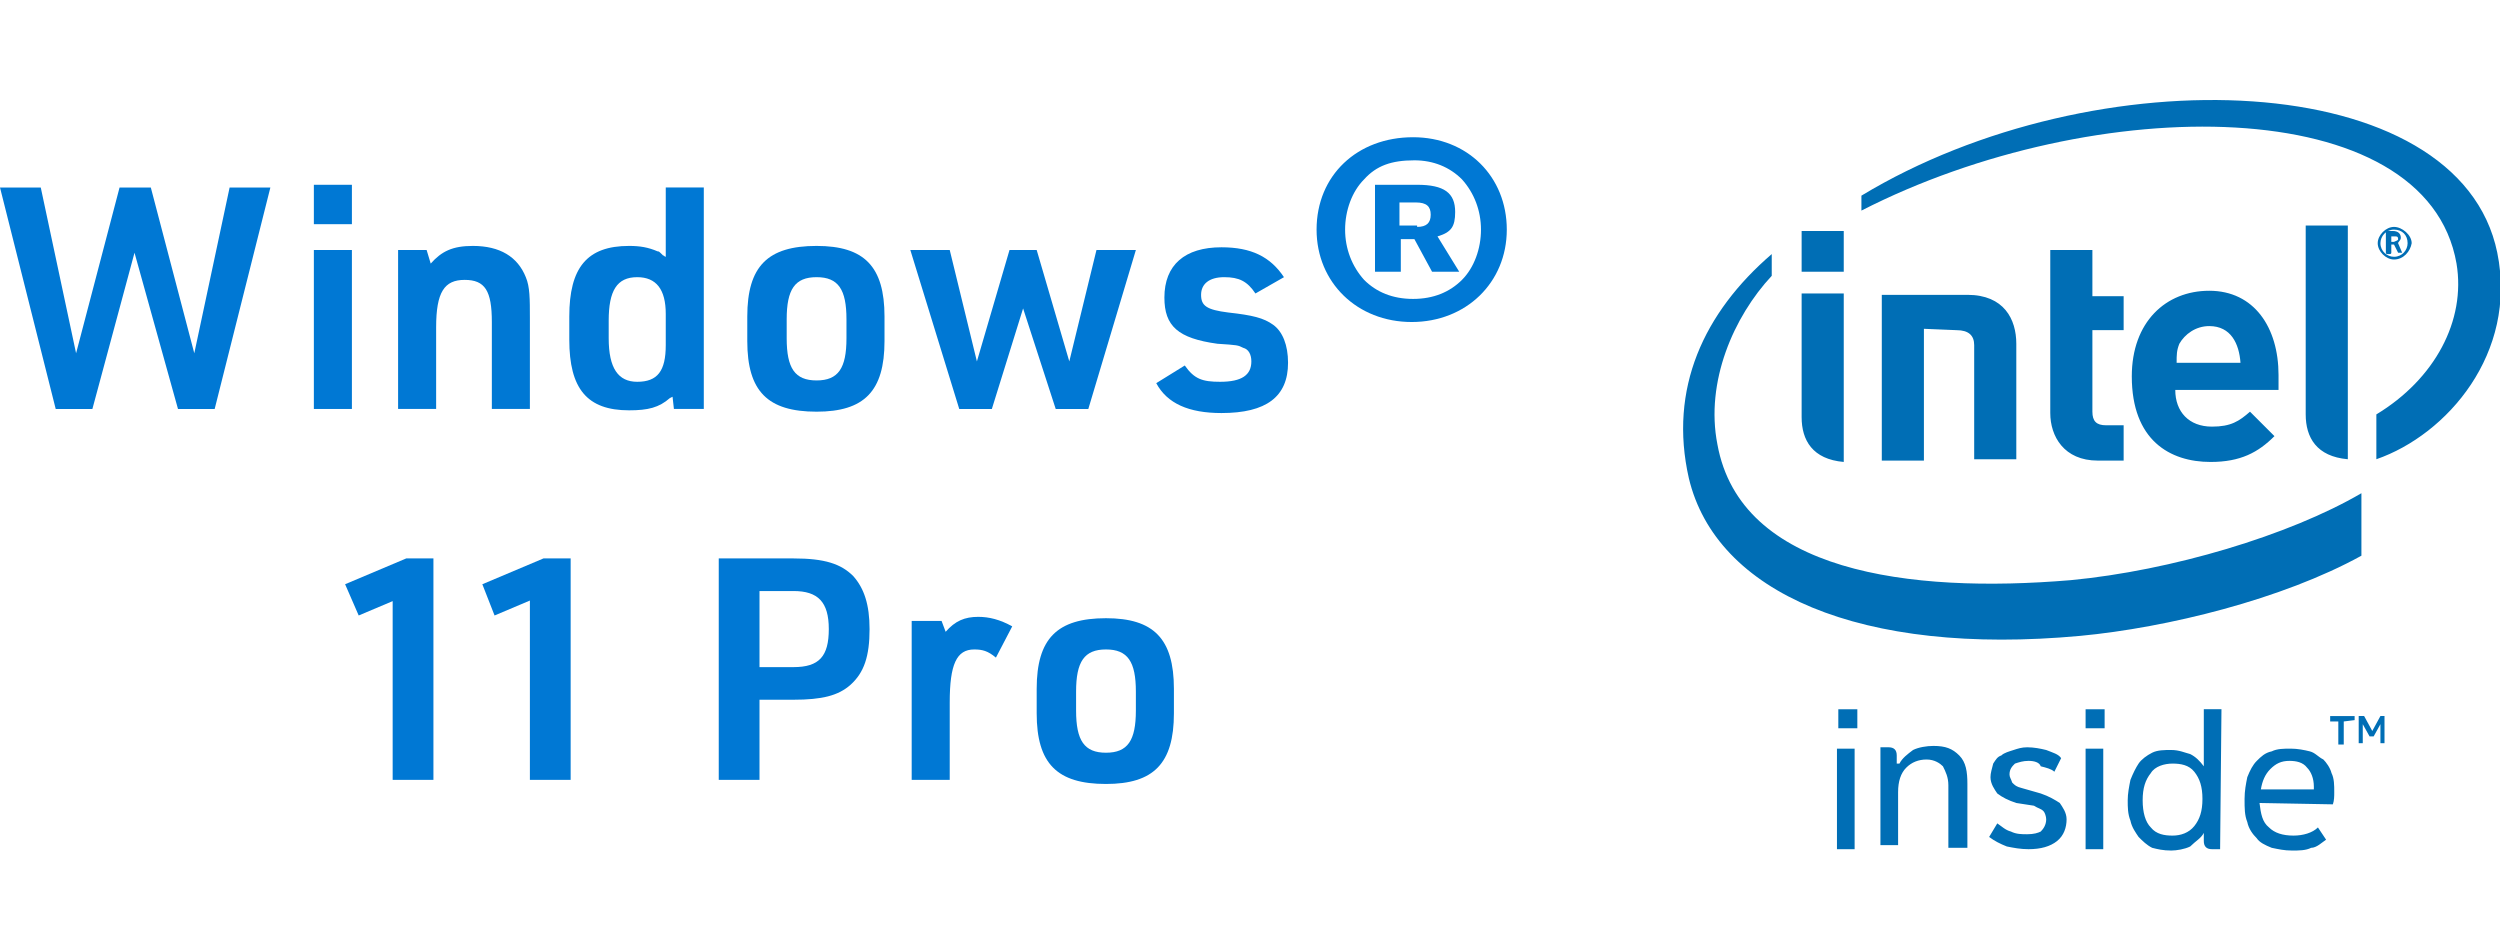 <?xml version="1.0" encoding="UTF-8"?> <!-- Generator: Adobe Illustrator 25.4.2, SVG Export Plug-In . SVG Version: 6.00 Build 0) --> <svg xmlns="http://www.w3.org/2000/svg" xmlns:xlink="http://www.w3.org/1999/xlink" version="1.1" id="レイヤー_1" x="0px" y="0px" width="184px" height="70px" viewBox="0 0 184 70" style="enable-background:new 0 0 184 70;" xml:space="preserve"> <style type="text/css"> .st0{fill:#006EB5;} .st1{fill:#0078D4;} </style> <g> <g> <path class="st0" d="M135.3,52.2h1.4v1.4h-1.4V52.2z M136.5,62.5h-1.3v-7.4h1.3V62.5z M139.8,56.2c0.2-0.4,0.6-0.7,1-1 c0.4-0.2,1-0.3,1.5-0.3c0.9,0,1.4,0.2,1.9,0.7s0.6,1.2,0.6,2.1v4.7h-1.4v-4.6c0-0.6-0.2-1-0.4-1.4c-0.2-0.2-0.6-0.5-1.2-0.5 c-0.6,0-1.1,0.2-1.5,0.6c-0.4,0.4-0.6,1-0.6,1.8v3.9h-1.3V55h0.6c0.4,0,0.6,0.2,0.6,0.6v0.6H139.8z M149.3,56 c-0.4,0-0.7,0.1-1,0.2c-0.2,0.2-0.4,0.4-0.4,0.8c0,0.2,0.1,0.3,0.2,0.6c0.2,0.2,0.3,0.3,0.7,0.4l1.4,0.4c0.6,0.2,1.1,0.5,1.4,0.7 c0.2,0.3,0.5,0.7,0.5,1.2c0,0.6-0.2,1.2-0.7,1.6c-0.5,0.4-1.2,0.6-2.1,0.6c-0.6,0-1.1-0.1-1.6-0.2c-0.5-0.2-0.9-0.4-1.3-0.7l0.6-1 c0.3,0.2,0.6,0.5,1,0.6c0.4,0.2,0.8,0.2,1.2,0.2c0.5,0,0.8-0.1,1-0.2c0.2-0.2,0.4-0.5,0.4-0.9c0-0.2-0.1-0.5-0.2-0.6 c-0.2-0.2-0.4-0.2-0.7-0.4l-1.3-0.2c-0.6-0.2-1-0.4-1.4-0.7c-0.2-0.3-0.5-0.7-0.5-1.2c0-0.3,0.1-0.6,0.2-1 c0.2-0.3,0.3-0.5,0.6-0.6c0.2-0.2,0.6-0.3,0.9-0.4s0.6-0.2,1-0.2c0.5,0,1,0.1,1.4,0.2c0.5,0.2,0.9,0.3,1.1,0.6l-0.5,1 c-0.2-0.2-0.6-0.3-1-0.4C150.1,56.1,149.7,56,149.3,56z M153.5,52.2h1.4v1.4h-1.4V52.2z M154.8,62.5h-1.3v-7.4h1.3V62.5z M163.4,62.5h-0.6c-0.4,0-0.6-0.2-0.6-0.6v-0.6c-0.2,0.4-0.6,0.6-1,1c-0.4,0.2-1,0.3-1.4,0.3c-0.6,0-1-0.1-1.4-0.2 c-0.4-0.2-0.7-0.5-1-0.8c-0.2-0.3-0.5-0.7-0.6-1.2c-0.2-0.5-0.2-1-0.2-1.5s0.1-1,0.2-1.5c0.2-0.5,0.4-0.9,0.6-1.2 c0.2-0.3,0.6-0.6,1-0.8s0.9-0.2,1.4-0.2c0.6,0,1,0.2,1.4,0.3c0.4,0.2,0.7,0.5,1,0.9v-4.2h1.3L163.4,62.5L163.4,62.5z M162.1,58.8 c0-0.9-0.2-1.5-0.6-2c-0.4-0.5-1-0.6-1.6-0.6s-1.3,0.2-1.6,0.7c-0.4,0.5-0.6,1.1-0.6,2s0.2,1.6,0.6,2c0.4,0.5,1,0.6,1.6,0.6 s1.2-0.2,1.6-0.7C161.9,60.3,162.1,59.7,162.1,58.8z M166.3,59.1c0.1,0.8,0.2,1.4,0.7,1.8c0.4,0.4,1,0.6,1.8,0.6 c0.7,0,1.4-0.2,1.8-0.6l0.6,0.9c-0.3,0.2-0.7,0.6-1.1,0.6c-0.4,0.2-0.9,0.2-1.4,0.2c-0.6,0-1-0.1-1.5-0.2 c-0.5-0.2-0.9-0.4-1.1-0.7c-0.3-0.3-0.6-0.7-0.7-1.2c-0.2-0.5-0.2-1-0.2-1.7c0-0.6,0.1-1.1,0.2-1.6c0.2-0.5,0.4-0.9,0.7-1.2 s0.6-0.6,1.1-0.7c0.4-0.2,0.9-0.2,1.4-0.2s1,0.1,1.4,0.2s0.6,0.4,1,0.6c0.2,0.2,0.5,0.6,0.6,1c0.2,0.4,0.2,0.9,0.2,1.4 c0,0.3,0,0.6-0.1,0.9L166.3,59.1L166.3,59.1z M168.5,56c-0.6,0-1,0.2-1.4,0.6c-0.4,0.4-0.6,0.9-0.7,1.5h3.9v-0.2 c0-0.6-0.2-1.1-0.5-1.4C169.5,56.1,169,56,168.5,56z"></path> <path class="st0" d="M172.5,53.1v1.7h-0.4v-1.7h-0.6v-0.4h1.8V53L172.5,53.1L172.5,53.1z M173.6,52.7v2h0.3v-1.4l0.5,0.9h0.3 l0.5-0.9v1.4h0.3v-2h-0.3l-0.6,1.1l-0.6-1.1H173.6z"></path> </g> <g> <path class="st0" d="M152.4,42.7c-11.9,1-24.3-0.6-26-10c-0.9-4.6,1.2-9.4,4-12.4v-1.6c-5,4.3-7.6,9.9-6.1,16.5 c2,8.4,12.6,13.1,28.8,11.6c6.4-0.6,14.9-2.7,20.7-5.9v-4.6C168.5,39.4,159.8,42,152.4,42.7z M183.8,18.6 C181,4.9,154.2,4,137,14.4v1.1c17.2-8.8,41.6-8.8,43.8,3.9c0.7,4.2-1.6,8.5-5.9,11.1v3.3C180.1,32,185.3,26,183.8,18.6z M172.8,33.8c-2.3-0.2-3.1-1.6-3.1-3.3V16.6h3.1V33.8z M135.7,34c-2.3-0.2-3.1-1.6-3.1-3.3v-9.1h3.1V34z M135.7,17v3h-3.1v-3 C132.7,17,135.7,17,135.7,17z M154.4,33.9c-2.5,0-3.5-1.8-3.5-3.5v-12h3.1v3.4h2.3v2.5H154v6c0,0.7,0.3,1,1,1h1.3v2.6H154.4 M160.1,28.7c0,1.6,1,2.7,2.7,2.7c1.4,0,2-0.4,2.8-1.1l1.8,1.8c-1.2,1.2-2.5,1.9-4.7,1.9c-3,0-5.8-1.6-5.8-6.3 c0-4,2.5-6.3,5.7-6.3c3.3,0,5.1,2.7,5.1,6.2v1.1L160.1,28.7 M162.6,24c-1,0-1.8,0.6-2.2,1.3c-0.2,0.5-0.2,0.8-0.2,1.4h4.7 C164.8,25.3,164.2,24,162.6,24z M141.6,24.2v9.7h-3.1V21.7h6.3c2.7,0,3.6,1.8,3.6,3.6v8.5h-3.1v-8.4c0-0.7-0.4-1.1-1.3-1.1 L141.6,24.2L141.6,24.2z"></path> <path class="st0" d="M176.2,19.1c-0.6,0-1.2-0.6-1.2-1.2s0.6-1.2,1.2-1.2c0.6,0,1.3,0.6,1.3,1.2C177.4,18.5,176.9,19.1,176.2,19.1 z M176.2,16.9c-0.6,0-1,0.5-1,1c0,0.6,0.5,1,1,1c0.6,0,1-0.5,1-1C177.2,17.3,176.8,16.9,176.2,16.9z M176.8,18.6h-0.2h-0.1 l-0.3-0.6c0,0,0,0-0.1,0H176l0,0v0.6c0,0,0,0.1-0.1,0.1h-0.2c0,0-0.1,0-0.1-0.1v-1.4c0-0.1,0-0.2,0.1-0.2s0.2,0,0.4,0 c0.4,0,0.6,0.2,0.6,0.5l0,0c0,0.2-0.2,0.3-0.2,0.4L176.8,18.6C176.8,18.5,176.8,18.5,176.8,18.6L176.8,18.6z M176.5,17.6 c0-0.2-0.1-0.2-0.2-0.2c0,0-0.1,0-0.2,0H176v0.4h0.2C176.4,17.7,176.5,17.7,176.5,17.6L176.5,17.6z"></path> </g> </g> <g> <path class="st1" d="M0,13.8h3L5.6,26l3.2-12.2h2.3L14.3,26l2.6-12.2h3l-4.1,16.3h-2.7L9.9,18.6L6.8,30.1H4.1L0,13.8z"></path> <path class="st1" d="M23.1,13.6h2.8v2.9h-2.8V13.6z M23.1,18.4h2.8v11.7h-2.8V18.4z"></path> <path class="st1" d="M29.3,18.4h2.1l0.3,1c0.8-0.9,1.6-1.3,3.1-1.3c2,0,3.3,0.8,3.9,2.3c0.3,0.7,0.3,1.6,0.3,3v6.7h-2.8v-6.4 c0-2.3-0.5-3.1-2-3.1c-1.5,0-2.1,0.9-2.1,3.5v6h-2.8V18.4z"></path> <path class="st1" d="M49.5,29.2l-0.2,0.1c-0.8,0.7-1.6,0.9-3,0.9c-3.1,0-4.4-1.6-4.4-5.2v-1.7c0-3.6,1.3-5.2,4.4-5.2 c0.8,0,1.4,0.1,2.1,0.4c0.1,0,0.1,0,0.4,0.3c0.1,0,0.1,0.1,0.2,0.1v-5.1h2.8v16.3h-2.2L49.5,29.2z M44.8,24.9 c0,2.2,0.7,3.2,2.1,3.2c1.5,0,2.1-0.8,2.1-2.7v-2.3c0-1.8-0.7-2.7-2.1-2.7c-1.5,0-2.1,1-2.1,3.2V24.9z"></path> <path class="st1" d="M55,23.3c0-3.7,1.5-5.2,5.1-5.2c3.5,0,5,1.5,5,5.2v1.8c0,3.7-1.5,5.2-5,5.2c-3.6,0-5.1-1.5-5.1-5.2V23.3z M62.3,23.5c0-2.2-0.6-3.1-2.2-3.1c-1.6,0-2.2,0.9-2.2,3.1v1.4c0,2.2,0.6,3.1,2.2,3.1c1.6,0,2.2-0.9,2.2-3.1V23.5z"></path> <path class="st1" d="M67,18.4h2.9l2,8.2l2.4-8.2h2l2.4,8.2l2-8.2h2.9l-3.5,11.7h-2.4l-2.4-7.4l-2.3,7.4h-2.4L67,18.4z"></path> <path class="st1" d="M87.2,26.9c0.7,1,1.3,1.2,2.6,1.2c1.6,0,2.3-0.5,2.3-1.5c0-0.5-0.2-0.9-0.6-1c-0.4-0.2-0.4-0.2-1.9-0.3 c-2.9-0.4-3.9-1.3-3.9-3.4c0-2.4,1.5-3.7,4.2-3.7c2.2,0,3.6,0.7,4.6,2.2l-2.1,1.2c-0.6-0.9-1.2-1.2-2.3-1.2c-1.1,0-1.7,0.5-1.7,1.3 c0,0.8,0.4,1.1,2,1.3c1.8,0.2,2.6,0.4,3.3,0.9c0.7,0.5,1.1,1.5,1.1,2.8c0,2.5-1.6,3.7-4.9,3.7c-2.4,0-4-0.7-4.8-2.2L87.2,26.9z"></path> <path class="st1" d="M110.9,16.9c0,3.9-3,6.8-7,6.8c-4,0-7-2.9-7-6.8c0-4,3-6.8,7.1-6.8C108,10.1,110.9,13,110.9,16.9z M100.4,13.2 c-0.9,0.9-1.4,2.3-1.4,3.7c0,1.4,0.5,2.7,1.4,3.7c0.9,0.9,2.1,1.4,3.6,1.4c1.5,0,2.7-0.5,3.6-1.4c0.9-0.9,1.4-2.3,1.4-3.7 c0-1.4-0.5-2.7-1.4-3.7c-0.9-0.9-2.1-1.4-3.5-1.4C102.4,11.8,101.3,12.2,100.4,13.2z M103.1,20h-1.9v-6.4h3.1c2,0,2.8,0.6,2.8,2 c0,1.1-0.3,1.5-1.3,1.8l1.6,2.6h-2l-1.3-2.4h-1V20z M104.3,16.7c0.7,0,1-0.3,1-0.9c0-0.6-0.3-0.9-1.1-0.9H103v1.7H104.3z"></path> <path class="st1" d="M29,44.2l-2.6,1.1L25.4,43l4.5-1.9h2v16.3h-3V44.2z"></path> <path class="st1" d="M39,44.2l-2.6,1.1L35.5,43l4.5-1.9h2v16.3h-3V44.2z"></path> <path class="st1" d="M55.9,57.4h-3V41.1h5.5c2.3,0,3.5,0.4,4.4,1.3c0.8,0.9,1.2,2.1,1.2,3.9c0,2-0.4,3.2-1.4,4.1 c-0.9,0.8-2.1,1.1-4.2,1.1h-2.5V57.4z M58.4,49.1c1.9,0,2.6-0.8,2.6-2.8c0-2-0.8-2.8-2.6-2.8h-2.5v5.6H58.4z"></path> <path class="st1" d="M67.1,45.7h2.2l0.3,0.8c0.7-0.8,1.4-1.1,2.4-1.1c0.8,0,1.6,0.2,2.5,0.7l-1.2,2.3c-0.6-0.5-1-0.6-1.6-0.6 c-1.3,0-1.8,1.1-1.8,3.9v5.7h-2.8V45.7z"></path> <path class="st1" d="M76.3,50.7c0-3.7,1.5-5.2,5.1-5.2c3.5,0,5,1.5,5,5.2v1.8c0,3.7-1.5,5.2-5,5.2c-3.6,0-5.1-1.5-5.1-5.2V50.7z M83.6,50.9c0-2.2-0.6-3.1-2.2-3.1c-1.6,0-2.2,0.9-2.2,3.1v1.4c0,2.2,0.6,3.1,2.2,3.1c1.6,0,2.2-0.9,2.2-3.1V50.9z"></path> </g> </svg> 